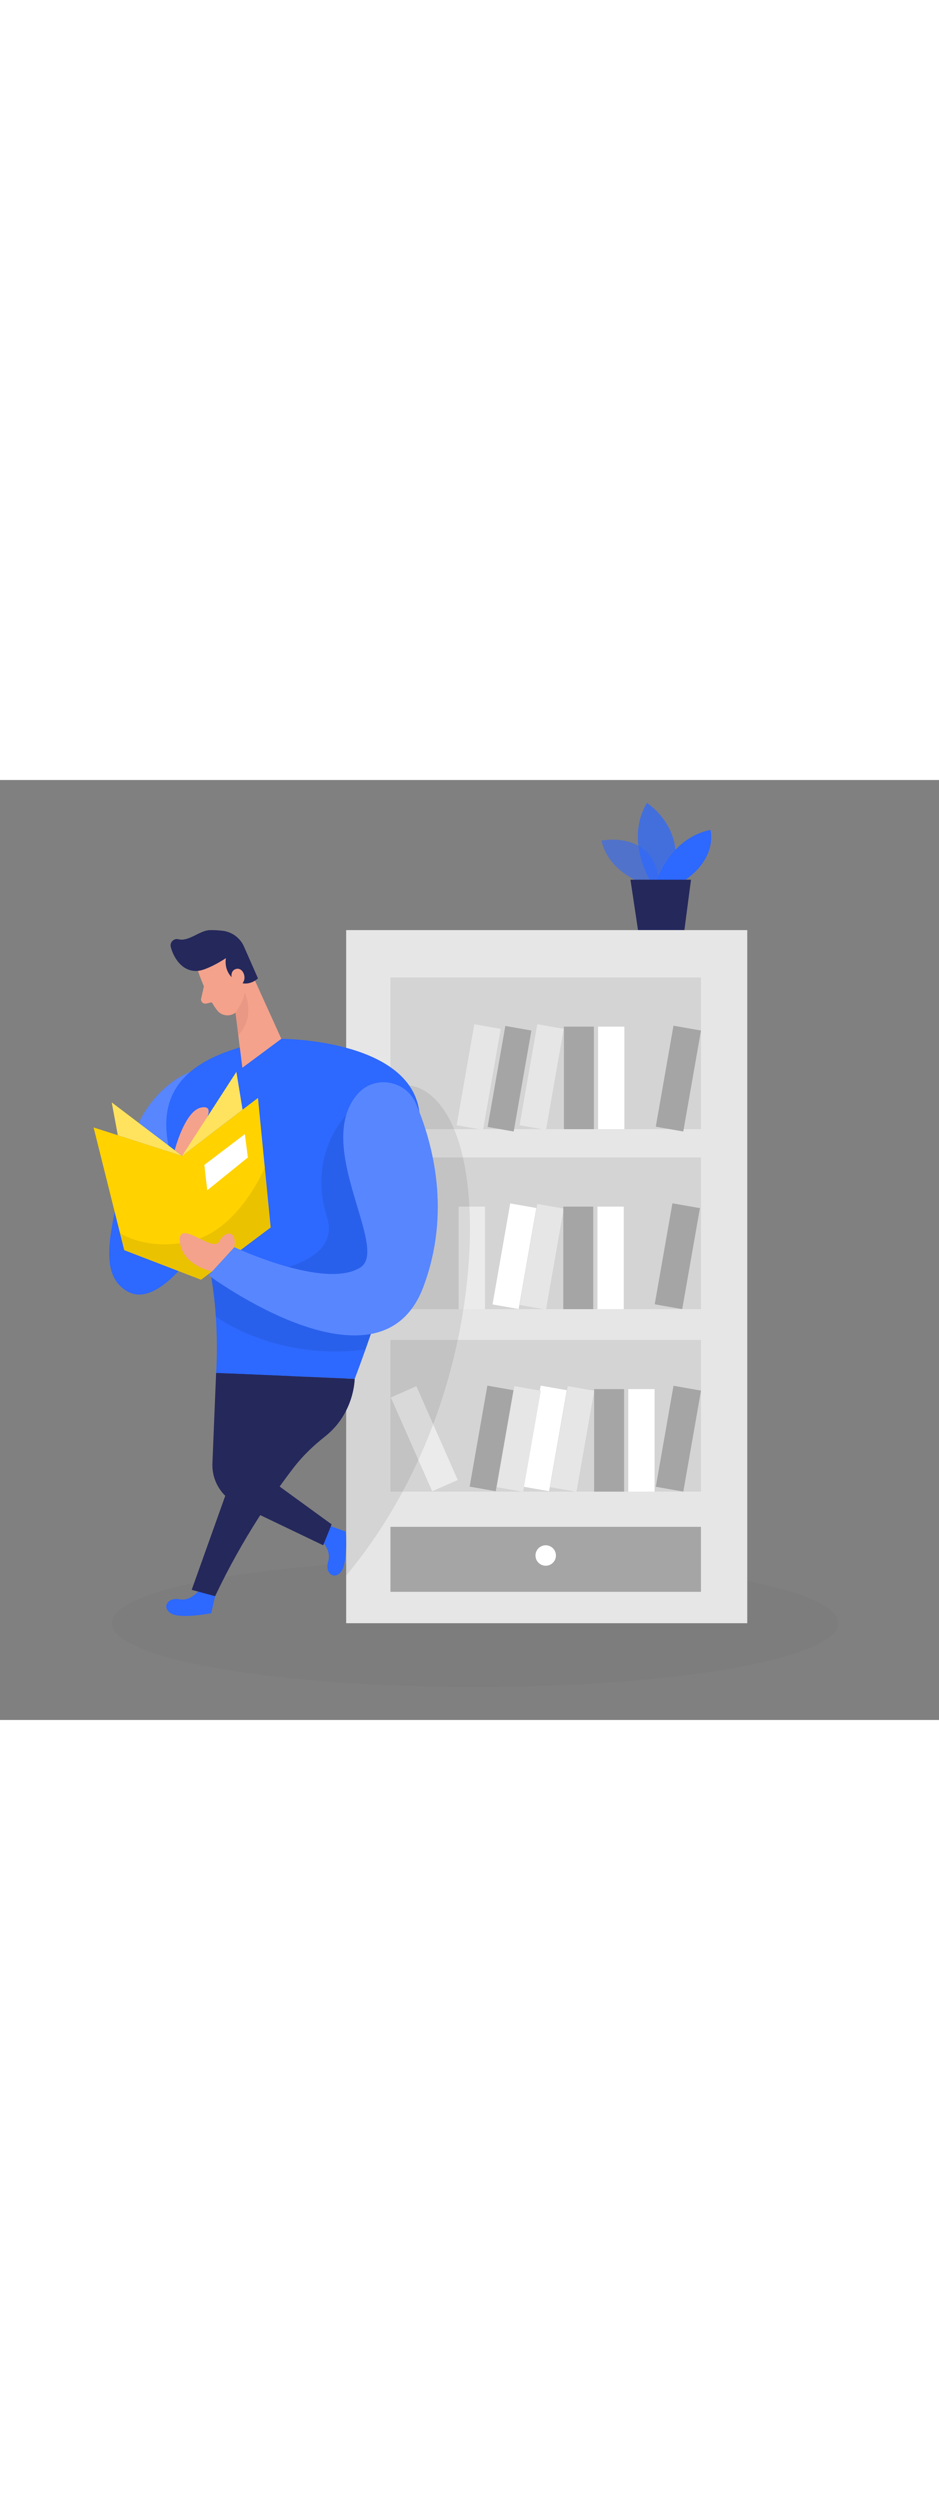 <svg id="_0014_book_lover" xmlns="http://www.w3.org/2000/svg" viewBox="0 0 500 500" data-imageid="book-lover-33" imageName="Book Lover" class="illustrations_image" style="width: 188px;"><rect x="0" y="0" width="500" height="500" fill="#808080" stroke="none"/><defs><style>.cls-1_book-lover-33,.cls-2_book-lover-33,.cls-3_book-lover-33{fill:#fff;}.cls-4_book-lover-33{fill:#f4a28c;}.cls-5_book-lover-33{fill:#a5a5a5;}.cls-6_book-lover-33{fill:#e6e6e6;}.cls-2_book-lover-33{opacity:.37;}.cls-7_book-lover-33{fill:#ce8172;opacity:.31;}.cls-8_book-lover-33{opacity:.58;}.cls-8_book-lover-33,.cls-9_book-lover-33,.cls-10_book-lover-33{fill:#68e1fd;}.cls-3_book-lover-33{opacity:.2;}.cls-11_book-lover-33{opacity:.02;}.cls-11_book-lover-33,.cls-12_book-lover-33{fill:#000001;}.cls-13_book-lover-33{fill:#24285b;}.cls-12_book-lover-33{opacity:.08;}.cls-9_book-lover-33{opacity:.73;}.cls-14_book-lover-33{fill:#ffd200;}</style></defs><ellipse id="sd_book-lover-33" class="cls-11_book-lover-33" cx="252.93" cy="448.53" rx="193.42" ry="33.97"/><g id="plant_book-lover-33"><path class="cls-8_book-lover-33 targetColor" d="m343.88,55.42s-19.36-5.2-23.64-23.18c0,0,29.94-6.18,30.92,24.74l-7.28-1.56Z" style="fill: rgb(45, 104, 255);"/><path class="cls-9_book-lover-33 targetColor" d="m346.24,53.49s-13.6-21.3-1.79-41.32c0,0,22.84,14.37,12.83,41.32h-11.04Z" style="fill: rgb(45, 104, 255);"/><path class="cls-10_book-lover-33 targetColor" d="m349.72,53.49s7.04-22.59,28.6-26.95c0,0,4.11,14.63-13.86,26.95h-14.74Z" style="fill: rgb(45, 104, 255);"/><polygon class="cls-13_book-lover-33" points="335.7 53.04 339.73 79.85 364.42 79.85 367.94 53.04 335.7 53.04"/></g><g id="shelf_book-lover-33"><rect class="cls-6_book-lover-33" x="184.33" y="79.85" width="213.57" height="368.68"/><rect class="cls-1_book-lover-33" x="218.5" y="323.12" width="14.87" height="54.54" transform="translate(-122.27 121.1) rotate(-23.82)"/><rect class="cls-12_book-lover-33" x="207.9" y="105.05" width="165.34" height="80.68"/><rect class="cls-1_book-lover-33" x="244.22" y="226.93" width="14.01" height="54.54"/><path class="cls-12_book-lover-33" d="m217.89,162.52s23.15.1,30.41,47.86c7.25,47.75-4.07,140.89-63.96,212.8v-141.7l33.56-118.96Z"/><rect class="cls-12_book-lover-33" x="207.9" y="200.79" width="165.34" height="80.68"/><rect class="cls-5_book-lover-33" x="353.78" y="131.58" width="14.87" height="54.54" transform="translate(32.89 -60.04) rotate(9.95)"/><rect class="cls-5_book-lover-33" x="264.24" y="131.65" width="14.1" height="54.54" transform="translate(31.55 -44.5) rotate(9.95)"/><rect class="cls-6_book-lover-33" x="281.27" y="130.75" width="14.28" height="54.54" transform="translate(31.65 -47.47) rotate(9.95)"/><rect class="cls-1_book-lover-33" x="266.85" y="226.06" width="14.1" height="54.54" transform="translate(47.91 -43.53) rotate(9.95)"/><rect class="cls-6_book-lover-33" x="281.27" y="226.35" width="14.28" height="54.54" transform="translate(48.17 -46.03) rotate(9.95)"/><rect class="cls-6_book-lover-33" x="247.74" y="130.75" width="14.28" height="54.54" transform="translate(31.15 -41.67) rotate(9.95)"/><rect class="cls-5_book-lover-33" x="300.28" y="131.19" width="15.94" height="54.54"/><rect class="cls-1_book-lover-33" x="318.46" y="131.19" width="14.01" height="54.54"/><rect class="cls-12_book-lover-33" x="207.9" y="297.86" width="165.34" height="80.68"/><rect class="cls-5_book-lover-33" x="353.78" y="323.12" width="14.87" height="54.54" transform="translate(66 -57.16) rotate(9.95)"/><rect class="cls-5_book-lover-33" x="316.37" y="324" width="15.94" height="54.54"/><rect class="cls-1_book-lover-33" x="334.55" y="324" width="14.01" height="54.54"/><rect class="cls-5_book-lover-33" x="353.21" y="226.06" width="14.87" height="54.54" transform="translate(49.21 -58.52) rotate(9.95)"/><rect class="cls-5_book-lover-33" x="299.94" y="226.93" width="15.94" height="54.54"/><rect class="cls-1_book-lover-33" x="318.12" y="226.93" width="14.01" height="54.54"/><rect class="cls-5_book-lover-33" x="207.9" y="397.26" width="165.34" height="34.58"/><circle class="cls-1_book-lover-33" cx="290.58" cy="412.51" r="5.44"/><rect class="cls-1_book-lover-33" x="283.07" y="322.97" width="14.1" height="54.54" transform="translate(64.9 -44.87) rotate(9.95)"/><rect class="cls-6_book-lover-33" x="297.49" y="323.26" width="14.28" height="54.54" transform="translate(65.17 -47.38) rotate(9.95)"/><rect class="cls-5_book-lover-33" x="254.67" y="322.97" width="14.1" height="54.54" transform="translate(64.47 -39.96) rotate(9.95)"/><rect class="cls-6_book-lover-33" x="269.09" y="323.26" width="14.28" height="54.54" transform="translate(64.74 -42.47) rotate(9.95)"/></g><g id="reader_book-lover-33"><path class="cls-10_book-lover-33 targetColor" d="m106.2,430.78s-4.34,6.18-10.67,5.01c-6.33-1.17-9.61,4.44-4.47,7.54,5.14,3.1,21.44-.13,21.44-.13l2.04-9.04-8.34-3.37Z" style="fill: rgb(45, 104, 255);"/><path class="cls-10_book-lover-33 targetColor" d="m101.25,155.28s-25.73,8.84-33.43,44.66c-7.71,35.81-17.23,62.11,0,72.08,17.23,9.97,39.97-27.36,39.97-27.36l-6.53-89.38Z" style="fill: rgb(45, 104, 255);"/><path class="cls-3_book-lover-33" d="m107.79,244.66l-6.53-89.38s-25.73,8.84-33.43,44.66"/><path class="cls-10_book-lover-33 targetColor" d="m149.81,137.67s65.35,0,73.06,36.28c7.71,36.27-34,144.62-34,144.62l-73.78-3.17s3.08-40.35-8.04-72.99c-11.12-32.64-52.51-91.14,42.76-104.73Z" style="fill: rgb(45, 104, 255);"/><path class="cls-12_book-lover-33" d="m184.33,178.31s-20.73,20.89-10.27,53.98c10.46,33.09-61.57,32.2-61.57,32.2,0,0,1.97,11.66,2.42,20.9,0,0,31.26,23.66,79.68,17.58l2.91-8.29,12.42-30.49-25.58-85.88Z"/><path class="cls-4_book-lover-33" d="m105.41,101.52s4.34,13.3,10.13,20.91c2.35,3.09,6.82,3.69,9.88,1.3,3.79-2.97,8.06-8.08,6.59-15.49l-.93-12.88s-.87-8.05-10.35-10.18c-9.48-2.13-18.37,8.37-15.32,16.34Z"/><polygon class="cls-4_book-lover-33" points="133.86 102.53 149.81 137.67 129.05 153.07 124.92 120.01 133.86 102.53"/><path class="cls-13_book-lover-33" d="m108.83,100.7c2.3-.84,6.42-2.61,11.48-5.96,0,0-1.64,7.32,5.01,11.78,6.65,4.46,12.04-1,12.04-1l-7.24-16.45c-1.96-4.86-6.41-8.28-11.62-8.87-2.13-.24-4.44-.39-6.67-.35-5.57.11-11.2,6.26-16.83,4.86-2.47-.61-4.7,1.66-4.06,4.13,1.4,5.35,5.66,12.88,13.64,12.74,1.46-.03,2.88-.38,4.25-.88Z"/><path class="cls-4_book-lover-33" d="m123.78,106.72s-2.01-5,1.87-6.2c3.89-1.2,6.84,6,2.06,8.82l-3.93-2.62Z"/><path class="cls-4_book-lover-33" d="m108.58,109.76l-1.48,6.48c-.36,1.6,1.06,3.04,2.66,2.69l5.32-1.17-6.5-8Z"/><path class="cls-7_book-lover-33" d="m125.42,123.73s4.75-6.52,4.77-10.72c0,0,6.39,12.19-3.3,22.76l-1.47-12.04Z"/><polygon class="cls-14_book-lover-33" points="49.84 184.83 66.16 250.11 107.04 265.83 144.13 238.02 137.36 169.11 96.98 199.94 49.84 184.83"/><polygon class="cls-14_book-lover-33" points="96.98 199.94 59.51 171.53 62.75 188.97 96.98 199.94"/><polygon class="cls-2_book-lover-33" points="96.98 199.94 59.51 171.53 62.75 188.97 96.98 199.94"/><path class="cls-12_book-lover-33" d="m141,206.17s-13.15,31.6-37.18,38.49c-24.03,6.89-39.93-3.6-39.93-3.6l2.26,9.05,40.89,15.72,37.09-27.81-3.13-31.84Z"/><path class="cls-10_book-lover-33 targetColor" d="m190.33,167.13c8.95-10.4,25.83-7.55,31.19,5.07,8.83,20.76,18.93,57.63,3.83,97.6-23.12,61.2-114.29-6.35-114.29-6.35l13.7-14.96s48,22.67,67.04,10.88c15.93-9.86-25.15-64.74-1.48-92.24Z" style="fill: rgb(45, 104, 255);"/><path class="cls-3_book-lover-33" d="m190.33,167.13c8.95-10.4,25.83-7.55,31.19,5.07,8.83,20.76,18.93,57.63,3.83,97.6-23.12,61.2-114.29-6.35-114.29-6.35l13.7-14.96s48,22.67,67.04,10.88c15.93-9.86-25.15-64.74-1.48-92.24Z"/><path class="cls-4_book-lover-33" d="m112.95,261.4s-15.96-3.13-17.17-15.82c-1.21-12.69,17.53,6.04,20.85,0,3.32-6.04,9.62-6.25,8.13,2.92l-11.82,12.9Z"/><path class="cls-4_book-lover-33" d="m93.03,196.94s5.33-20.88,14.01-22.7c5.21-1.09,4.43,2.72,2.98,5.94-1.36,3.01-1.93,6.31-1.49,9.58l.17,1.22-11.72,8.95-3.95-2.99Z"/><polygon class="cls-14_book-lover-33" points="96.98 199.94 125.86 155.28 129.15 175.38 96.98 199.94"/><polygon class="cls-2_book-lover-33" points="96.98 199.94 125.86 155.28 129.15 175.38 96.98 199.94"/><path class="cls-10_book-lover-33 targetColor" d="m171.05,404.53s5.6,5.05,3.68,11.2c-1.93,6.14,3.24,10.08,6.94,5.35,3.7-4.72,2.47-21.3,2.47-21.3l-8.73-3.12-4.36,7.87Z" style="fill: rgb(45, 104, 255);"/><polygon class="cls-1_book-lover-33" points="108.81 204.75 110.35 218.26 131.99 200.78 130.37 188.37 108.81 204.75"/><path class="cls-13_book-lover-33" d="m114.54,434.15l-12.47-3.37,35.29-98.76-14.1-16.28,65.6,2.82s0,18.16-15.81,30.66c-6.07,4.8-11.69,10.11-16.43,16.22-10.34,13.37-27.22,37.4-42.08,68.71Z"/><path class="cls-13_book-lover-33" d="m115.08,315.39l-1.97,48.13c-.37,9.11,4.72,17.57,12.94,21.51l46.03,22.04,4.51-11.12-26.77-19.45c-7.1-5.16-10.04-14.32-7.26-22.64l12.24-36.76-39.72-1.71Z"/></g></svg>